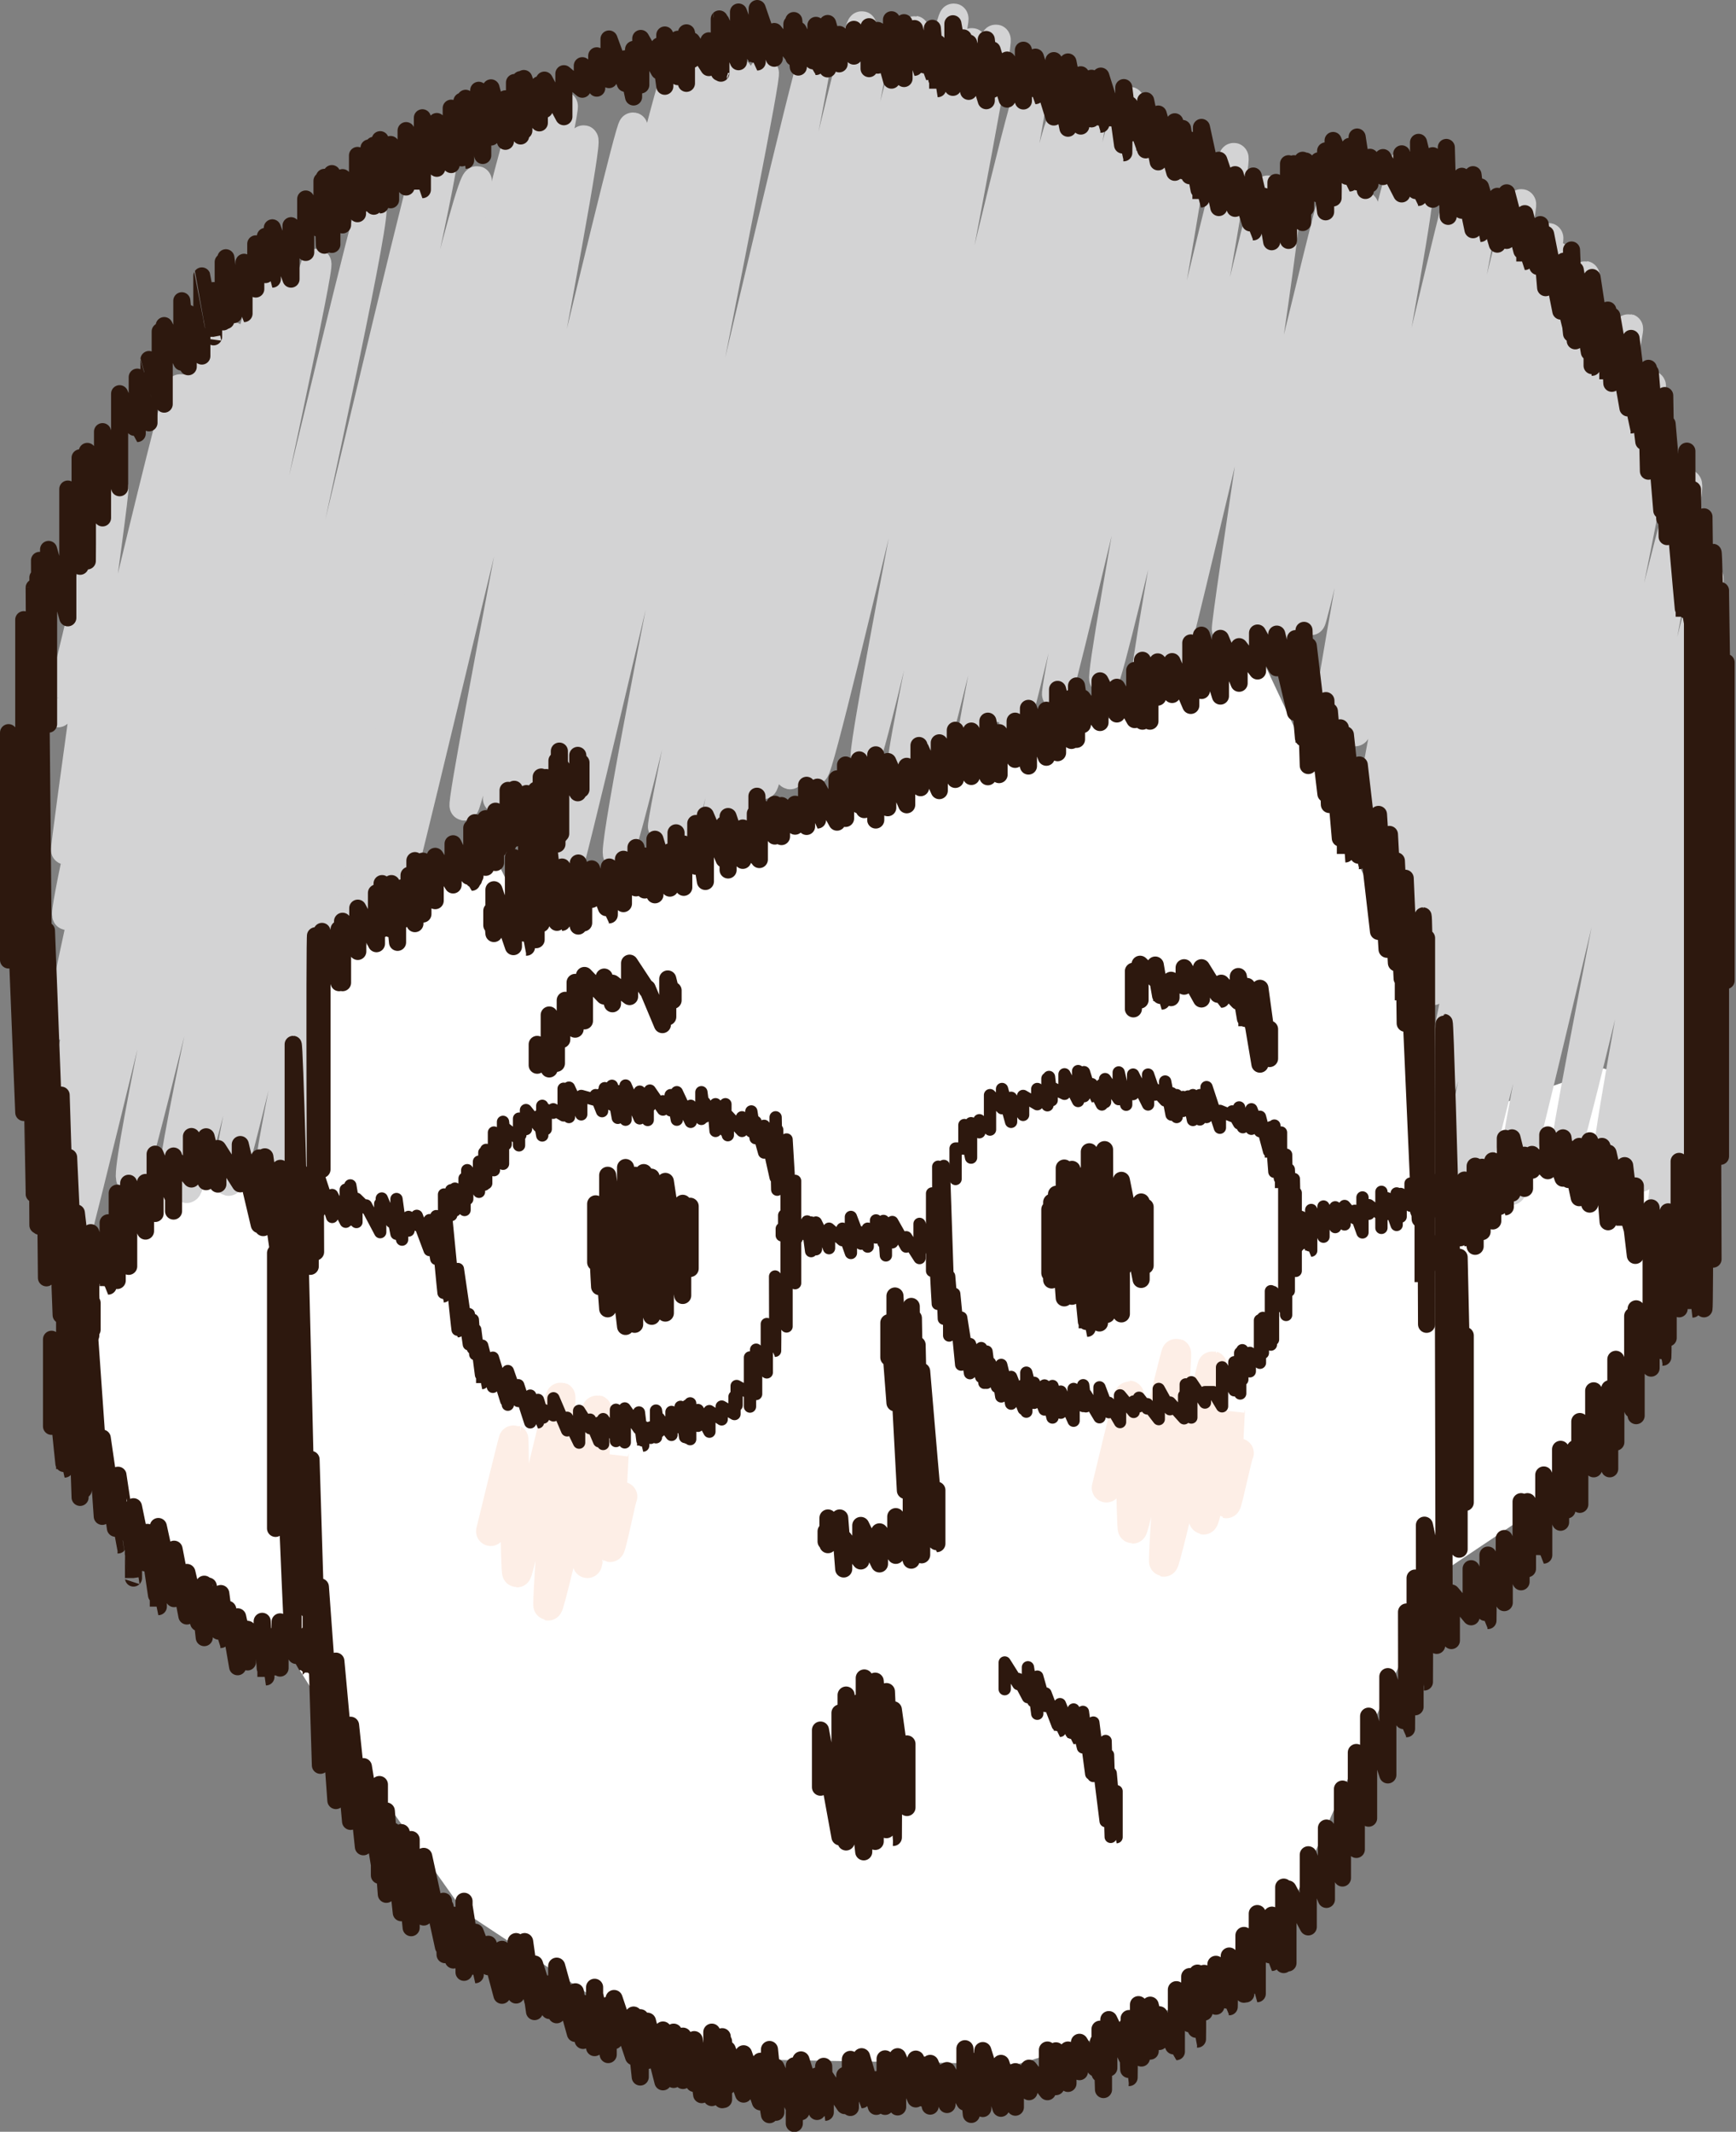 <svg xmlns="http://www.w3.org/2000/svg" width="65.02" height="79.81" viewBox="0 0 65.02 79.81"><rect x="0" y="0" width="65.02" height="79.81" fill="#808080" stroke="none"/><defs><style>.cls-1{fill:#fff;}.cls-2,.cls-3,.cls-4,.cls-5{fill:none;stroke-linecap:round;stroke-linejoin:round;}.cls-2{stroke:#fdeee6;}.cls-2,.cls-3{stroke-width:1.1px;}.cls-3{stroke:#d3d3d4;}.cls-4,.cls-5{stroke:#2d180e;}.cls-4{stroke-width:0.64px;}.cls-5{stroke-width:0.46px;}</style></defs><title>index_faq04</title><g id="レイヤー_2" data-name="レイヤー 2"><g id="コンテンツ"><path class="cls-1" d="M25.69,77.06l-8.32-5.49L13.3,65.85l-2.55-4.08s-5-3.48-7.12-6.54,0-7.56,1-9.09,3.77-2.55,3.77-2.55l3.11,2.07.66-9.52,6.05-4.69,1.49,3,5.55-2.82,10.11-2.42,11.93-4.48,5.64,12,1.21,5.31L60.06,40l3.74,1.21.36,5.68-4.93,8.48L54,58.87s-5.06,11-6,13.41-9.88,5-9.88,5Z"/><path class="cls-2" d="M18.38,57.33s.84-3.46.86-3.45.05,5,.12,5,1.58-6.6,1.64-6.58-.55,7.8-.47,7.82,1.78-7.35,1.83-7.34S22,58.52,22,58.53s1-4.14,1-4.13-.2,3.52-.15,3.53.44-1.91.47-1.9"/><path class="cls-2" d="M41.44,55.7s.83-3.46.86-3.46.05,5,.12,5,1.58-6.6,1.64-6.58-.55,7.8-.47,7.82,1.78-7.36,1.82-7.35-.4,5.75-.33,5.77,1-4.14,1-4.13-.19,3.51-.15,3.52.44-1.9.48-1.89"/><path class="cls-3" d="M11.88,35.93C12.11,36,19.31,4.3,19.71,4.4s-7.49,30.43-7.07,30.53,7.11-29.4,7.3-29.35c.43.1-6.9,29.29-6.56,29.38s7.32-31.12,7.71-31c.22.06-6.67,30-6.37,30,.15,0,6.86-28.79,7.14-28.72s-4.67,24.88-4.47,24.93S23.52,4.72,23.71,4.76s-5.24,25.12-5.07,25.16C19,30,25,2.49,25.44,2.59c.13,0-6.19,27-6,27.05S26,2.49,26.16,2.55,19.71,30.93,20.06,31s6.75-28.16,7-28.1-7.36,29.85-6.93,30c.23.05,7.08-30.28,7.5-30.18s-7,30.88-6.72,31,7.27-31.12,7.71-31c.22,0-5.85,29.18-5.48,29.27S30.35,1.54,30.65,1.62s-6,29.3-5.83,29.35c.41.1,7.17-30.08,7.46-30s-7.51,31.5-7.19,31.58,7.36-30.77,7.63-30.7-6.11,29.4-6,29.43S34.1,1.11,34.25,1.14c.41.11-6.72,29.1-6.42,29.18S34.56,2,34.86,2s-6.51,27.31-6.28,27.37S35.5.62,35.72.68,29.32,28.93,29.59,29,36.17,1.54,36.4,1.6s-6.18,27.16-5.9,27.23S37.06,1.41,37.3,1.47s-5.15,26.79-4.88,26.86S38.33,3,38.69,3.09,33.6,28.42,33.82,28.47s5.67-23.86,5.91-23.8-5.3,24-5,24.1,6-25.15,6.24-25.09-4.69,23.8-4.53,23.84S42.07,3.74,42.31,3.8s-5.16,22.61-4.87,22.69S42.29,6.13,42.49,6.18s-4.72,21.27-4.57,21.31S43.26,4.9,43.52,5,39.41,26,39.58,26,44.39,5.65,44.63,5.71s-3.51,19.66-3.28,19.72S46,5.86,46.21,5.9s-3.5,19.5-3.28,19.55S47.31,7.07,47.49,7.11s-3.66,17.42-3.55,17.45,4-16.94,4.2-16.89-2.3,15.87-2.2,15.9S49.87,7.21,50,7.24,45.91,24.94,46.15,25s4.28-18,4.45-17.9S46.71,24.6,46.87,24.64s4-17,4.21-16.92-3,15.84-2.83,15.9S52.37,6.1,52.59,6.15,49,23.2,49.1,23.23s3.75-16.07,4-16S49.52,26.93,49.76,27s4.88-20.09,5-20.06-4.25,20.4-4,20.45S55.37,8.29,55.47,8.32s-4.22,21.86-4.11,21.89c.32.08,5.38-22.64,5.62-22.58S51.68,30.93,52,31,57.25,9.22,57.4,9.25s-5.54,23.36-5.32,23.42S57.79,8.85,58,8.9,52.17,33.79,52.3,33.82c.28.07,5.77-24.29,6-24.22S52.44,35.06,52.6,35.1s5.86-24.58,6.09-24.52S53,34.64,53.29,34.7s5.92-24.41,6.07-24.38c.35.09-5.87,26.72-5.68,26.76s6-24.85,6.16-24.81-6.27,28.72-6,28.78,7-28.79,7.15-28.75-6.52,30.87-6.31,30.92,6.85-28.87,7.16-28.79S54.67,44.5,55,44.58s6.83-28.53,7.08-28.47S56.2,44.46,56.61,44.56c.22,0,6.24-26.53,6.58-26.44S58.44,43,58.66,43,63.8,21.59,64,21.63s-4.06,21.73-3.77,21.8c.13,0,3.26-13.46,3.34-13.44S60.66,44.4,60.8,44.44s2.73-11.33,2.81-11.31S61.3,44,61.46,44.07s2-8.16,2-8.14-1.32,9.47-1.2,9.51,1-4.35,1.07-4.34S62.7,46,62.73,46s0-.14,0-.14"/><path class="cls-3" d="M2.17,26.68c.08,0,2-8.42,2.09-8.41S2.39,31.84,2.46,31.86s4.11-17.35,4.3-17.31S2.24,34.2,2.51,34.27,7.71,12.4,7.94,12.46,2,38.29,2.31,38.38s6-25.86,6.41-25.77c.16,0-6.63,28.74-6.37,28.81S9.74,10.63,10,10.7,2.33,42.5,2.56,42.56c.41.1,7.64-32.5,8.06-32.4S2.18,44.86,2.47,44.93s8-33.8,8.38-33.7S2.18,47.81,2.4,47.86s9.2-38.12,9.46-38S4.4,44,4.91,44.13c.31.08,8.78-36.45,9-36.38.49.12-7.89,36.34-7.4,36.47S15.85,5.94,16.06,6c.52.13-9.47,38.39-9.07,38.49S16.29,5.93,16.56,6s-8.49,38.09-8,38.22c.35.09,8.75-37.59,9.31-37.45.23.06-8.17,37-7.74,37.06.09,0,1.15-5,1.23-5s-.38,7.35-.34,7.36.46-1.88.46-1.88"/><path class="cls-4" d="M31.48,66.75V64.93l.73,3.41v-3.8s.23,3.82.23,3.82v-4.3l.65,3.87s0-3.07,0-3.07l.13,2.41V64.64"/><path class="cls-4" d="M32.21,65.2V63.72l.16.59V62.82s.15,2.17.15,2.17V63.05"/><path class="cls-4" d="M30.73,66.91V64.77l.73,4V64.13s.23,4.83.23,4.83v-5.5l.66,5.87s0-1.69,0-1.69l.43,1.3s0-6,0-6,.42,5.56.42,5.56,0-5.17,0-5.17.25,5.46.26,5.46,0-4.78,0-4.78.51,3.66.51,3.66,0-2.38,0-2.38"/><path class="cls-4" d="M3.4,50V46.15s.64,2,.65,2V45.78l.34,2.16s0-3.27,0-3.27l.43,2.74s0-3.11,0-3.11l.63,1.79V44.27l.36,1.16V43.21l.69,1.66V43.28s0,2.06,0,2.06,0-2,0-2l.67.8V42.55l0,1.29v-.65l.55,1.05V42.56l.44,1.77V43S9,44.32,9,44.32V42.85s.71,3,.71,3,0-2.5,0-2.5.15,2.61.15,2.61V43.77l.06,2.1V43.31l.58,4.06V43.74s.62,4.5.62,4.5,0-2.78,0-2.78.19,2,.2,2,0-2.23,0-2.23l.3,2.18V45.94"/><path class="cls-4" d="M1.93,53.4s0-3.26,0-3.26S2.4,55,2.42,55V48.42l.29,6.32s0-7.26,0-7.26S3,56.06,3,56.06V46.93s.12,8.85.12,8.85,0-9.12,0-9.12.71,10.11.71,10.11,0-2.93,0-2.93.58,4,.59,4,0-2.61,0-2.61S5,59.08,5,59.08V56.41s.51,2.49.52,2.49,0-1.53,0-1.53.4,2.78.41,2.78v-3l.59,2.7V58S7,60.5,7,60.5V58.87l.44,1.88s0-1.31,0-1.31l.21,1.87v-2S7.8,61,7.8,61V59.38s.46,2,.47,2,0-1.72,0-1.72.25,1.91.26,1.91,0-1.32,0-1.32l.37,2.15s0-1.87,0-1.87l.37,1.69V61l.55.82V60.7s.13,2.08.14,2.08V61.2s.28,1.21.29,1.21,0-1.07,0-1.07l.24,1.11V60.72s.71,1.49.72,1.49v-.84l.28.93V61.22l.26,1.17V60.85l.35,1.09v-.42"/><path class="cls-4" d="M53.4,46.81v-.53l.69,1.26V45.18s.6,1.16.6,1.16,0-2,0-2,.15,2,.16,2V44.18l.4,2.48v-3s.26,2.45.26,2.45V46s0-2.3,0-2.3l.4,1.65s0-1.89,0-1.89,0,2.25,0,2.25v-2l.25,1.46V43.74s.21,1.44.22,1.44V42.62l.25,2.05V42.6l.47,1.89V43.25l.28.56v-.59l.59.61V42.49l.57,1.62V42.6l.21,1.56V43l.4,1.84s0-1.92,0-1.92l.39,2.16V42.71L60,44.54V42.92l.23,2.82s0-2.57,0-2.57.61,2.72.62,2.72V43.64l.4,3.36V44.4"/><path class="cls-4" d="M53.27,61.84V60.29l.54,1.31s0-1.7,0-1.7l.55,1.52V59.64l.74.89s0-1.8,0-1.8.62,1.94.63,1.94,0-2.45,0-2.45L56.34,60s0-2.4,0-2.4.63,1.62.63,1.62v-3s.23,2.51.24,2.51V56.22s.6,2,.61,2v-3s.63,1.77.63,1.77V54.26l.24,2.27V54.61S59,56,59,56s0-1.77,0-1.77l.17,2.09s0-3.1,0-3.1l.52,1.77s0-2.92,0-2.92l.6,2.92v-3l.23,2s0-3.1,0-3.1l.63,1.88V49.27L61.28,53s0-4,0-4l.56,2.22s0-6,0-6,.42,5.59.44,5.59,0-5.09,0-5.09l.2,4.37s0-4.72,0-4.72l.29,3.48s0-2.33,0-2.33"/><path class="cls-4" d="M20.46,32.55s0-3.44,0-3.44.4,2.49.4,2.49V28.48s.08,2.79.09,2.79,0-3.15,0-3.15,0,3.09.05,3.09V28.68l.64,1v-1.4l.12,1.27v-1"/><path class="cls-4" d="M11.82,46.87S11.77,35,11.82,35l.24,8.78s0-8.91,0-8.91l0,8v-8l.64,1.92v-2l.13,2s0-2.3,0-2.3l.57,1.13V34l.7,1.33v-1.9l.21,1.35V33.08s.34,2,.35,2,0-2,0-2l.23,2.2v-2l.17,1.16s0-1.2,0-1.2l.26,1.14V32.77l.22,1.81V32.22l.3,2V32.24l.46,1.48V32.06s.67,1.07.67,1.07,0-1.54,0-1.54.69,1.44.7,1.44V31l.07,1.92V31.24l.05.89V30.8s0,2,0,2,0-2,0-2l.05,1.3s0-1.11,0-1.11l.35,1.48s0-1.82,0-1.82l.37,1.64s0-1.92,0-1.92l.11,1.42V30.48l.36,1.11v-2l.23,1.8V29.55"/><path class="cls-4" d="M18.42,34.64V34.1l.08.85V33.31l.73,2.13s0-3.34,0-3.34.48,3.36.49,3.36,0-5.75,0-5.75.36,5.47.36,5.47v-5.6l.19,5s0-5.49,0-5.49.59,5.44.59,5.44V32.54l0,1.58V32.6s.18,1.93.19,1.93V32.46l.61,2.21V32.31l.2,2.24V33l.3.67s0-1.14,0-1.14.65,1.72.66,1.72,0-1.79,0-1.79l.53,1.37V32.17l.47,1.07s0-1.51,0-1.51l.33,1.59V32.05l.38,1.45s0-2.08,0-2.08l.56,1.83V31.89l.23.86s0-1.57,0-1.57v.62s.23.91.24.91V31.62l.05,1.6V31.6l.45.83v-1.6L26.42,33s0-2.48,0-2.48l.7,1.65V30.87l.15,1.39V30.67s0,1.9,0,1.9v-2l.55,1.64V31l.47.56s0-1.1,0-1.1.06,1.62.06,1.62V29.81l.09,2.37s0-2,0-2l.52,1v-.8l.06.92V30.11l.25,1.21s0-1.16,0-1.16l.51.77v-.82l.43.83V29.4s.4,1.3.41,1.3V29.47l.73,1.31V29.16l.32,1.48s0-2,0-2l.51,1.5s0-1.69,0-1.69L32.3,30v-.88l.07,1.19s0-1.23,0-1.23l.43.94s0-1.46,0-1.46l0,2.14s0-2.44,0-2.44l.23,1.43s0-.95,0-.95l.22,1.5V28.51s.71,1.62.71,1.62,0-1.44,0-1.44l.46.74V27.91l.06,1.58s0-1.45,0-1.45l.7,1.56V27.81l.6,1.37s0-1.84,0-1.84l.6,1.73v-1.7L37,29.08S37,27,37,27l.42,2V27.43l.6,1V27l.5,1.68V26.52l.67,1.83V26.59l.42,1.59s0-2.37,0-2.37l.52,1.91V26.13l.19,1.55v-2s.21,1.45.22,1.45v-1l.66.92s0-1.56,0-1.56l.63,1.24v-1l.67,1.21V25.1L42.79,27s0-2.28,0-2.28L43.07,27s0-1.56,0-1.56l.29.66V24.78S43.9,26,43.9,26V24.77l.7,1.64s0-2.34,0-2.34L45,25.85s0-2.07,0-2.07l.71,2.28v-2l0,1.86V23.9l.7,1.68V24.21s.69.91.69.91,0-1.42,0-1.42L47.82,25s0-1.26,0-1.26l.7,2.93s0-2.76,0-2.76.3,3.89.32,3.89V23.6L49,28.66s0-4.48,0-4.48.66,5.54.66,5.54,0-3.49,0-3.49l.13,3.89s0-3.49,0-3.49.41,4.75.41,4.75V27.25s.18,4.72.19,4.72V27.51s.5,4.71.52,4.71,0-3.58,0-3.58l.72,6.23V30.49l.32,5.05s0-4,0-4l.09,4v-4.3l.26,4.81V32.23s.25,5.22.26,5.22V32.87l.07,5.44V32.88S53.29,48,53.3,48V34.29c.07,0,.13,15.29.13,15.29s0-14.46,0-14.46"/><path class="cls-4" d="M10.32,57.22V46.91c.06,0,.62,14.54.66,14.54V39.1c.11,0,.66,25.1.67,25.1s0-9.56,0-9.56L12,66.09V59.41s.58,8,.58,8,0-5.22,0-5.22.55,6,.55,6v-3.6l.48,4.55v-3l.6,3.67v-3s0,3.4,0,3.4V67.52l.26,3.4s0-3.12,0-3.12.23,3,.23,3,0-2.25,0-2.25l.33,3.06v-3l.37,3.56V68.87l0,3.07s0-2.34,0-2.34.47,2.17.47,2.17V69.5s.74,3.39.74,3.39,0-1.71,0-1.71l.06,2V71.38l.31,2s0-1.68,0-1.68.39,1.88.4,1.88V71.18s0,2.66,0,2.66V71.35s.41,2.58.42,2.58V72.34l.49,1.29v-.84l.51,1.91s0-1.72,0-1.72l.53,1.71v-2s.31,2,.32,2v-2l.37,2.62V73.53l.56,1.74v-1l.27,1.16V73.61s.7,2.52.7,2.52V74.57s.29,1.82.29,1.82V75l.43,1v-1.6s0,2.26,0,2.26,0-2,0-2l.51,2.26V75.07l.22,1.33V74.82s.73,2.18.73,2.18V75.44l.25,2.32V75.54l0,2.22s0-1.52,0-1.52l.27.9V75.67s.58,2.27.58,2.27V76l.4,1.85V76.08l.35,1.39V76.23s0,1.66,0,1.66V76.6L26,78V76.36l.28,2.06s0-1.44,0-1.44l.38.93V76.08s0,2.45,0,2.45,0-1.67,0-1.67l.11,1.31V76.61s.28,2,.28,2V76.25s0,2.35.05,2.35V76.43s.13,1.67.14,1.67V76.73l.61,1.67s0-1.44,0-1.44v-.07l.63,1.8V77.17s.34,2,.34,2V76.73l.24,2.35V77.39l.69,1.54V77.34l0,2.16V77.59L30,79.06s0-1.94,0-1.94l.6,1.93V77.72s.25,1.19.25,1.19,0-1.55,0-1.55.05,1.72.06,1.72V77.75l.73,1.08s0-1.13,0-1.13l.21,1.2V77.1s.41,1.51.42,1.51V77s.55,1.86.55,1.86,0-1,0-1l.33,1V77.08l.28,1.37v-.82l.19,1.25V77l.68,1.58V77.09l.27,1.46V77.31l.27,1.54v-1.6l.52,1.26v0s0-.93,0-.93l.11,1.21V77.52l.67,1.18s0-2,0-2l.24,2.46v-2l0,1.64s0-1.07,0-1.07l.43,1.21V76.77l.68,2.16s0-1.68,0-1.68l.54,1.64s0-1.33,0-1.33l.51.75v-.88l.69.88V76.75l.32,1.37s0-1.34,0-1.34L40,78v-1.1l0,1V76.75l.43.81s0-1.1,0-1.1.7,1.14.71,1.14V76.44l.06,1.19s0-1.66,0-1.66l.06,1.65V76s.07,2.23.07,2.23,0-2,0-2,.2,1.19.2,1.19V75.61l.69,1.44s0-1.21,0-1.21.06,1.94.07,1.94,0-2.21,0-2.21l.35,1.25V75.05l.11,2s0-1.68,0-1.68l.33,1.42s0-1.72,0-1.72l.34,1.36s0-1,0-1,.63,1.38.64,1.38V74.49l.5,1.28V74s.28,2.34.29,2.34,0-2.47,0-2.47l.25,1.46s0-1.45,0-1.45l.44,1.23V73.54s.49,1.59.5,1.59,0-1.9,0-1.9l.55,1.43v-2.2l.07,2.19V72.49s.42,2.15.43,2.15v-3s.54,1.83.55,1.83V71.7l.44,1.85s0-2.5,0-2.5,0,2.5,0,2.5v-2.9l.16,2.84V70.72L49,72.14s0-2.7,0-2.7l.68,1.67V68.44s.6,1.87.6,1.87,0-3.33,0-3.33l.52,2.26V65.61l.46,2.21s0-3.56,0-3.56,0,3.81,0,3.81V64.25s.72,2.2.72,2.2V62.77s.69,1.95.7,1.95,0-4.37,0-4.37S53,63.9,53,63.9V59.08s.34,3.89.35,3.89,0-5.87,0-5.87l.74,3.38s-.07-22.2,0-22.2S54.65,58,54.65,58s0-10.93,0-10.93.2,9.18.23,9.18V50"/><path class="cls-4" d="M62.75,48.35s0-2.85,0-2.85L62.89,49s0-5.52,0-5.52.49,5.53.5,5.53V18.33L63.82,49c.07,0,0-29.65,0-29.65l.34,27.79s-.1-26.46,0-26.46.28,22.61.28,22.61,0-21.18,0-21.18,0,19.67,0,19.67,0-19.59,0-19.59.21,14.52.21,14.52V24.8"/><path class="cls-4" d="M1.82,27.11V20.57s.72,2.56.72,2.56,0-4.82,0-4.82S3,21.2,3,21.2s0-4.06,0-4.06S3.26,21,3.27,21s0-4.1,0-4.1l.57,2.49V16.16s.64,2.1.64,2.1V14.74s.65,1.49.66,1.49V14.12l.44,1.71s0-2.37,0-2.37S6,14.92,6,14.92V12.41l.15,2.72V12.19l.66,1.37v-2.3l.24,2.47v-2l.51,1.6s0-3,0-3S8,12.61,8,12.61V10.88l.36,1.17V9.81S8.45,12,8.46,12V9.65s.29,2.13.29,2.13V10.3s.38,1.44.39,1.44V9.82l.44,1V9.13l.36,1.15V8.85s.25,1.6.26,1.6V8.53l.7,1.92v-2l.55,1s0-2,0-2,.6,1.32.61,1.32V6.77l.09,2.41V6.64l.28,2.51V6.5l.4,1.92s0-1.77,0-1.77l.47,1.06v-1L13.39,8s0-2.18,0-2.18l.43,1.79s0-2.07,0-2.07L14,7.72V5.44s.23,2.23.24,2.23,0-2.44,0-2.44l.39,2.25V5.41S15.21,7,15.21,7V4.89s.6,2.21.61,2.21V4.41s.54,1.89.54,1.89,0-1.75,0-1.75l.54,1.61s0-2.11,0-2.11L17,5.77s0-1.23,0-1.23l.3,1.37V3.79S17.43,6,17.44,6V3.68L17.93,5V3.38l.15,2.44s0-1.95,0-1.95,0,1.72,0,1.72V4.22l.31.91s0-1.84,0-1.84l.54,2V3.7l.34.71s0-1.32,0-1.32l.23,2s0-2.11,0-2.11l.12,1.91V2.94l.58,1.66V3.17l.19.93V3l.73,1.37V2.76l.69.58V2.46l.54.84V2.09l.46.89V1.46s.61,1.66.61,1.66,0-.92,0-.92l.31,1.43s0-1.78,0-1.78L23.85,3v-1L24,3.18V1.44l.69,1.22s0-.94,0-.94l.21,1.51V1.31l.49,1.56s0-1.4,0-1.4l.32,1.65s0-1.89,0-1.89l.2,1v-.7l.64,1v-1l.39,1.18s0-2,0-2S27,2.74,27,2.74V.8l.66,1.51V.45s.69,1.87.7,1.87v-2L29,2.18v-1l.66.84V.9l.07,1.25V.77l.17,1.74V1.13s.65,1.36.66,1.36,0-1.54,0-1.54L31,2.58V.88s.43,1.51.43,1.51,0-1.1,0-1.1l.55.81v-1l.57.94v-1s0,1.53,0,1.53V1l.32,1.44s0-1.3,0-1.3S33.39,3,33.39,3V.74l.47,2.2s0-2.09,0-2.09.38,1.67.39,1.67V1.07s.43,1.61.44,1.61V1.53l.23,1.14V1.06s.19,2.26.2,2.26V1.62l.57,1.65V.89l.39,2.2V1.42l.2,2V1.61l.66,2.16V1.48s.21,1.87.22,1.87V3.28s0-1.41,0-1.41l.56,1.84V2.25l.61,1.53V1.88s.44,1.7.45,1.7V2.14s.69,2.24.69,2.24V2.27L40,4.8V2.32l.48,2.4s0-1.92,0-1.92l.4,1.65V2.93s.34,1.72.35,1.72,0-1.8,0-1.8.59,1.88.6,1.88V3.86s.25,1.86.26,1.86,0-2.44,0-2.44L42.3,5V3.92s.61,1.69.61,1.69V3.77s.47,2.29.47,2.29V4.27L44,6.45V4.56l.09,1.84s0-1.41,0-1.41l.2,1.4V4.81s.27,1.77.27,1.77V5.24s.41,2.21.42,2.21v-2L45,7V4.77l.65,3V6s.61,1.8.61,1.8,0-1.26,0-1.26.67,2.14.68,2.14,0-2.09,0-2.09l.4,1.7V7.35s.29,1.7.29,1.7,0-1.49,0-1.49l.16,1V6.83L48,8.43V7.25L48.26,9V6.13l.2,2v-2l.33,2.2V6s.1,1.79.11,1.79,0-1.76,0-1.76l.49,1.24s0-1.25,0-1.25l.26,1.91s0-2.28,0-2.28.27,1.76.28,1.76,0-2.15,0-2.15.61,1.59.62,1.59V5.48l.28,1.33V5.13s.31,2,.31,2V5.89l.17,1v-1l.49.72s0-.71,0-.71l.7,1.36V5.76s.62,1.63.63,1.63,0-2.06,0-2.06l.53,2.13V5.83l.51,1.69v-2l.07,2.58V6.55l.51,1.32s0-1.27,0-1.27.42,2,.42,2,0-2.06,0-2.06.27,2.2.28,2.2V7l.63,2.14V7.35L56.43,9V7.22s.67,2.57.68,2.57V8s.57,2.34.58,2.34,0-1.93,0-1.93l.2,2.36s0-2,0-2,.67,3.41.68,3.41,0-2.4,0-2.4.29,2.71.29,2.71,0-3.13,0-3.13L59,12.76V10.11s.62,3.64.63,3.64,0-3.2,0-3.2,0,3.14,0,3.14v-3.3s.58,3.81.59,3.81V11.61s.15,2.74.15,2.74,0-2.52,0-2.52.71,4.08.72,4.08,0-3.24,0-3.24.56,4.58.57,4.58,0-3.2,0-3.2l.08,3.59V13.79s.06,3.82.07,3.82V13.94s.43,5.17.43,5.17V15.32l.11,4.09s0-4.6,0-4.6l.09,5.28s0-4.22,0-4.22.62,7.22.64,7.22V17.2s.09,6.69.1,6.69,0-7,0-7"/><path class="cls-4" d="M.32,35.94V27.43L.89,41.65s0-18.45,0-18.45.39,21.5.39,21.5S1.28,22,1.28,22s.14,23.87.14,23.87V21.62l.06,24.29c.1,0,0-24.93,0-24.93s.26,26.86.26,26.86v-13s.55,14.39.55,14.39V41l.28,8.83V43.33l.29,6.28v-4.2l.52,4.43V48l.07,1.78s0-1,0-1"/><path class="cls-4" d="M33.29,50.82v-1.3s.23,3,.23,3,0-4,0-4l.39,7.28V49.39"/><path class="cls-4" d="M30.94,57.71v-.38l.07.5v-1l.44,1v-1l.15,1.91V57.6l.64.84V57.11l.7,1.44v-1.2l.61.88V56.78l.12,1.16v-1l.46,1.47v-9.5s.07,8.63.08,8.63,0-8.19,0-8.19l.14,8.18s0-7.18,0-7.18.17,7.86.17,7.86V51.34s.54,6.45.57,6.45v-2"/><path class="cls-4" d="M23.06,47.09V45.23s.14,3,.16,3,0-3,0-3l.29,3.54V44.24L24.18,49s0-4.73,0-4.73.34,4.42.34,4.42,0-4.38,0-4.38l.58,3.15V45.53"/><path class="cls-4" d="M23.79,45.56V44l.32.76v-.86l.28,1.72V44.07"/><path class="cls-4" d="M22.31,47.26V45.07s.14,3.24.16,3.24,0-3.21,0-3.21L22.76,49V44l.67,5.66s0-5.95,0-5.95.34,5.87.34,5.87V47.28l.64,2V47.44l.51,1.72V44.23l.65,4.27V45.05l.28,2.44s0-2.33,0-2.33"/><path class="cls-4" d="M40.07,47.49s0-2.05,0-2.05.07,2.35.07,2.35,0-2.65,0-2.65l.18,2.35s0-2.63,0-2.63l.29,3.47V44l.29,4.12V44.21s.56,4.72.57,4.72V44.68s.08,3.5.1,3.5,0-3.35,0-3.35l.36,3.29V44.71l.17,2.7s0-2.17,0-2.17"/><path class="cls-4" d="M40.8,44.9V43.12L41,44.46V43.6l.23,1.72s0-2,0-2,.13,2.2.14,2.2,0-2.48,0-2.48"/><path class="cls-4" d="M39.32,47.66s0-2.38,0-2.38.07,2.64.07,2.64,0-2.91,0-2.91l.18,2.62s0-2.92,0-2.92l.29,3.88V43.73l.29,4.8V43.78s.55,5.95.57,5.95V47.51s.09,1.54.1,1.54,0-1.22,0-1.22l.36,1.7V47.6l.27,1.61s0-2.14,0-2.14L42,49.19s0-5,0-5l.74,3.71V45l.15,2.38V45.19"/><path class="cls-4" d="M42.45,37.77V36.36l.25,1.08V36.1l.57.55v-.52s.23,1.35.24,1.35v-.66l.35.53V36.7l.49.22v-.69L45,37.4V36.23s.73,1.18.74,1.18v-.6l.64.68s0-.93,0-.93.31,1.86.32,1.86V36.93l.49,2.91V37l.36,2.63s0-1.1,0-1.1"/><path class="cls-4" d="M20.12,39.88V39.1l.45.92V38s.27,1.81.27,1.81V38.22l.2.7v-.79l.13.32v-1l.37,1.08V36.78l.35,1.44v-1.7l.74.77v-.71l.31,1v-.77l.64.5V36.06l.66,1V37l.57,1.36v-.8l.2.51V36.65l.2.8v-.37"/><path class="cls-5" d="M37.63,63.24v-1l.51.81v-.19l.36.68V62.42l.2,1.27V63s.15,1.16.15,1.16V62.89l0,.88v-1l.31,1.1s0-.47,0-.47.53,1.4.54,1.4v-1s.5,1.27.51,1.27V64l.35,1.42V64.09l.31,2.32s0-1.86,0-1.86.08,1.94.08,1.94v-2s.46,3.69.46,3.69,0-3,0-3,.08,3.29.09,3.29,0-2.77,0-2.77.1,3.07.1,3.07V66.39s.21,2.39.22,2.39V67.06"/><path class="cls-5" d="M48.62,46.65V46l.11.56v-1s.37,1.26.38,1.26V45.3l.46,1V45.17l.44.77V45.2l.35.64v-.69l.38.46v-.28l.29.81v-.7l0,.48V44.83l0,1.13V45.3l.24.14v-.32l.47.37v-.87l0,1.35V45l.21.37V45.1l0,.35v-.59l.36,1V44.68l.15.87V44.7l.37.44v-.83l.22,1.06v-.9l.12.74v-.62l.11,1V44.34l.26,1.14v-1l.37.29v-.66l.16.77v-.42l.14.47v-.35l.18.24v-.43"/><path class="cls-5" d="M16.9,45.49s0-.93,0-.93l.14.76V44.5l.36.8V44.12l.1.77V43.81l.44.81V43.49l.2.86v-1.2l.07,1.15V43.05l.29.76V42.4l.34,1.17V42l.1.84s0-.58,0-.58l.5.39V42l0,.88v-1l.05.61v-.22l.21,0v-.71l.48.61v-.39l.13.73V41.4l.13.87v-.73l.28.12v-.13l.39.23v-1l.09.67v-.19l.11.58v-1.1l.46,1v-.69l.54.15V41l.24.6v-.66l.1.39v-.59l.27.62v-.71l.22,1.2v-1s.29,1.07.29,1.07V41l0,.5v-.35l0,.54v-.92l0,.87v-1s.53,1.23.53,1.23v-1l.3,1.06v-.85l.08.32v-.57l.49.71v-.31l.29.34V41l.11.6V41.3l.12.62V41l0,.46v-.57L25.87,42V41.4l.4.49v-1l.12.92v-.53l.35.61v-.24l.06.69v-1l.37,1v-1l0,.53v-.2l.09.83v-.73l.53.57v-.51l.35.53v-.75l.16,1V42l.32,1.15v-1s.43,1.93.43,1.93,0-2.25,0-2.25.06,2.71.06,2.71V42.3"/><path class="cls-5" d="M11,44.72v-.9l0,1.1v-.68l.32.41v-.81L11.9,45v-.54l.07.88V44.13l.47,1.43v-.82l.51,1V44.54l.17,1.12V44.38l.23,1.37v-.87l.36.35v-.1l.53,1V45.07l.06.61v-.81l.37.88V45.3l.18.89v-1.3l.21,1.52v-.79l.24.45v-.51l.31.3v-.34s.48,1.28.48,1.28V45.68l.25,1.45v-1.6s.27,3,.29,3,0-3.81,0-3.81.49,5.12.52,5.12V47.51l.41,2.82V49.2l.15,1.28s0-1.07,0-1.07.09,1.29.09,1.29v-.92s.25,2,.26,2V50.38l.4,1.54V50.83l.5,1.61v-.85l.06,1V51.33l.39,1.12v-.59l.45,1.39v-1s.28,1,.29,1v-.84l.2.66v-.29l.38.21v-.64l.51,1.2v-.47l.45.93V52.82l.41.65v-.32l.34.81v-.7l.15.8v-.93l.48.66v-.47l0,.63V52.78L23.4,54V52.73l.53.76v-.61s.15,1.24.16,1.24v-.7l.06.29v-.27l.22.39v-.39l.2.37v-1l.11.79v-.5l.47.62v-.86l.34.59v-.78l.17,1.13V53.1l.09.73V52.62l.1,1.12v-1.2l0,1.34v-.67l.29.17v-.59l.43.81v-.77l.46.31v-.48l.48.28v-.65l.08.32s0-.72,0-.72l.5.27V50.9l0,1.76V50.82l.23,1.37V50.53l.4.85V49.57s.3,1,.31,1,0-2.78,0-2.78l.43,1.87s0-7,0-7l.32,5.38V44.21"/><path class="cls-5" d="M35.79,44.14V43l.33,0s0-.88,0-.88l.25,1.22V42.05l.31.34v-.45l.4.35V41l.45.49v-.72L37.87,42v-.9l.45.64v-.71l.53.31v-.57l.38.61v-1l.06.39v-.45l.1.87v-.47l.48.23v-.73l.51,1V40.1l.22.94v-.9s.28.9.29.9v-.45l.38.76v-.74l.12.65V40.4l.51.75v-1l.28,1.21v-.6l.26.2v-.73L43,41.35V40.23l.26.75v-.2l.38.42v-.71l.24,1.24v-.8l.19.89V41l.24.59v-.52l.19.1v-.12l.18.88V41l.26.91V41l.25.54v-.81s0,1.09,0,1.09V40.7l.5,1.52v-.63l.46.19v-.17l.26.45v-.6l.14.74v-.46l.32.41v-.3l0,.41v-.73l.32.82v-.54s.4,1.53.41,1.53V42.2l.13,1.67V42.14s.24,2.34.25,2.34V42.4"/><path class="cls-5" d="M34.91,47.58v-2.9s.21,4.32.23,4.32,0-5.32,0-5.32l.21,5.69s0-5.72,0-5.72l.2,6V48l0,2s0-2.22,0-2.22.18,2.23.19,2.23,0-1.57,0-1.57L36,51.09V49.33l.33,2.08V50.32l.42,1.23V50.47l.12,1.3v-.91l.08.91V50.6l.13,1v-.57l.26.89v-.64l.16,1V51.1l.22.9v-.3l0,.52v-.51l.15.84v-1l.47,1.2v-.9l.1,1V51.39s.29,1.13.29,1.13v-.75l.39,1v-.9l.3,1.2V51.89l.31,1v-.79l.48,1.09V52l.36.64v-.78l.1.79v-.44l.51.85V51.94l.35.93v-.35l.42.72v-1l.51.62v-.39l.2.18v-.32l.31.4v-.16l.43.56V52l.42.76v-.25l.53.59v-.85l.06.71V51.83l.21,1.24V51.75l.51.76v-.39l.32,0v0l.32.53V51.19l.46.86V51l.22,1.17V50.65l.08,1v-1.1l.28.79v-.69l.38.37V49.43s.11,1.22.11,1.22,0-1.31,0-1.31l.3,1v-2l0,1.87V48.56l.08,1.59V48.37l.42.61s0-5.58,0-5.58l.07,5.83v-6s.09,5.1.1,5.1V43.78l.19,3.63s0-3.27,0-3.27l.07,3.44V44.66"/><path class="cls-5" d="M29.28,46.25V46l.09.1v-.6l.14,1V46l.33.36v-.55l.33.4v-.07l.06,0v-.41l.15,1.11V45.77l.18,1v-1l.31.64v-.16l.18.48V46l.5.43V46l.32.91V45.56l.38,1v-.42l.25.53V46l.31.33v-.64l.28.83v-.81L33.18,47V45.91l.24.6v-.76l.52.92v-.35l.5.78V45.82l.49,1.1v-.64l.26.28v-.15"/></g></g></svg>